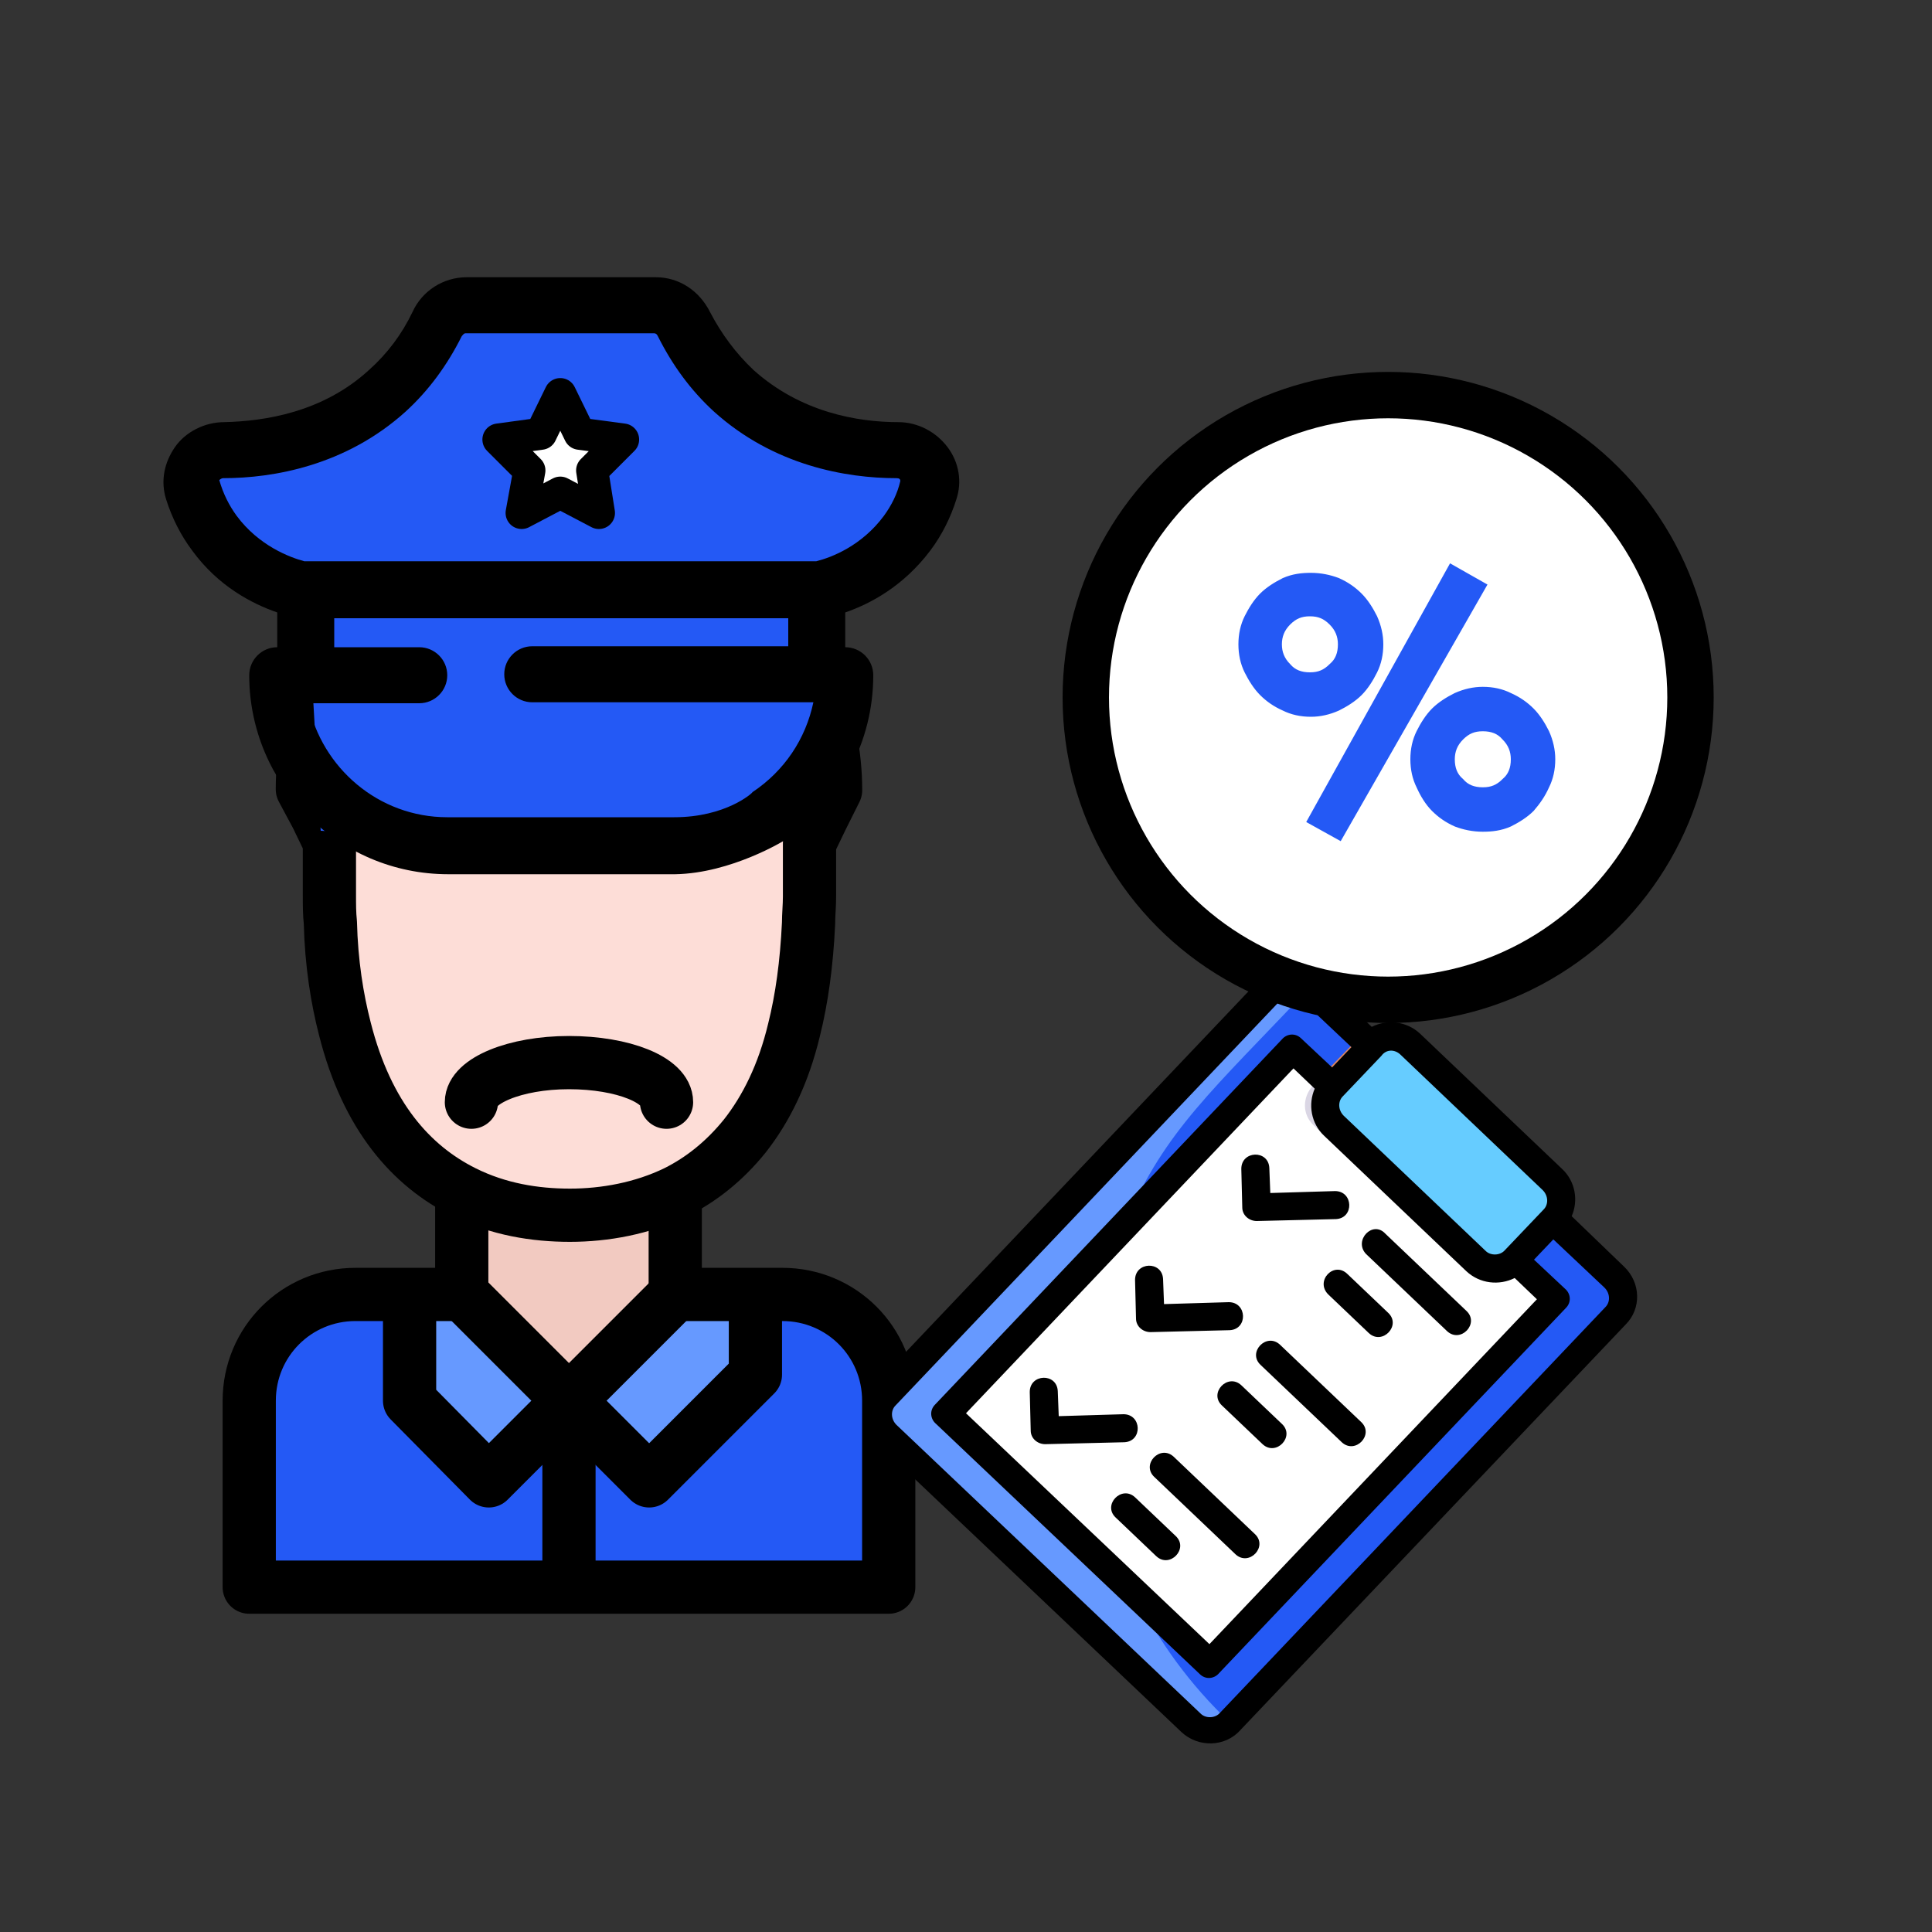 <?xml version="1.0" encoding="UTF-8"?> <!-- Generator: Adobe Illustrator 25.4.1, SVG Export Plug-In . SVG Version: 6.00 Build 0) --> <svg xmlns="http://www.w3.org/2000/svg" xmlns:xlink="http://www.w3.org/1999/xlink" version="1.1" id="Ebene_1" x="0px" y="0px" viewBox="0 0 200 200" style="enable-background:new 0 0 200 200;" xml:space="preserve"><rect x="0" y="0" width="200" height="200" fill="#333333" stroke="none"/> <style type="text/css"> .st0{fill:#6699FF;stroke:#000000;stroke-width:1.152;stroke-miterlimit:10;} .st1{fill:#2459F5;stroke:#66CCFF;stroke-width:1.152;stroke-miterlimit:10;} .st2{fill:#F2CAC1;stroke:#000000;stroke-width:1.152;stroke-miterlimit:10;} .st3{fill:#FDDDD7;stroke:#000000;stroke-width:1.152;stroke-miterlimit:10;} .st4{fill:none;stroke:#000000;stroke-width:5.51;stroke-linejoin:round;stroke-miterlimit:10;} .st5{fill:#2459F5;} .st6{fill:#FFFFFF;stroke:#000000;stroke-width:8;stroke-linecap:round;stroke-linejoin:round;stroke-miterlimit:10;} .st7{fill:none;stroke:#000000;stroke-width:6.044;stroke-linecap:round;stroke-linejoin:round;stroke-miterlimit:10;} .st8{fill:none;stroke:#221E20;stroke-width:6.044;stroke-linecap:round;stroke-linejoin:round;stroke-miterlimit:10;} .st9{fill:#221E20;} .st10{fill:#6699FF;} .st11{fill:#66CCFF;} .st12{fill:#FFFFFF;} .st13{fill:#A77E6B;} .st14{fill:#BE917C;} .st15{fill:none;} .st16{fill:#9E7765;} .st17{fill:#DAD6E4;} .st18{fill:#ECEAF2;} .st19{fill:#FBDCC6;} .st20{fill:#F6CCAF;} .st21{fill:#DE8661;} .st22{fill:#7C7D7D;} .st23{fill:#909090;} .st24{fill:#F29A76;} .st25{fill:#374F68;} .st26{fill:#425B72;} .st27{fill:#DA5669;} .st28{fill:#EB6675;} .st29{fill:#C6C2D7;} .st30{fill:#FCCB68;} .st31{fill:#FFDD75;} .st32{fill:#9FD7F0;} .st33{fill:#B3DFF6;} .st34{fill:#2C435E;} .st35{fill:#9BC76C;} .st36{fill:#B4D38A;} .st37{fill:#ECB895;} .st38{fill:#72A9DB;} .st39{fill:#86B9E4;} .st40{fill:#F9B856;} .st41{fill:#747575;} .st42{opacity:0.2;fill:#ECEAF2;} .st43{fill:#82B647;} .st44{fill:none;stroke:#000000;stroke-width:4.807;stroke-linecap:round;stroke-linejoin:round;stroke-miterlimit:10;} .st45{fill:#F8F9F9;} .st46{fill:none;stroke:#000000;stroke-width:5.574;stroke-linecap:round;stroke-linejoin:round;stroke-miterlimit:10;} .st47{fill:none;stroke:#2459F5;stroke-width:5.574;stroke-linecap:round;stroke-linejoin:round;stroke-miterlimit:10;} .st48{fill:none;stroke:#000000;stroke-width:4.853;stroke-linecap:round;stroke-linejoin:round;stroke-miterlimit:10;} .st49{fill:none;stroke:#2459F5;stroke-width:4.853;stroke-linecap:round;stroke-linejoin:round;stroke-miterlimit:10;} .st50{fill:#FFFFFF;stroke:#000000;stroke-width:5.574;stroke-linecap:round;stroke-linejoin:round;stroke-miterlimit:10;} .st51{fill:#2459F5;stroke:#2459F5;stroke-width:2;stroke-miterlimit:10;} .st52{fill:#FFFFFF;stroke:#000000;stroke-width:4.802;stroke-linecap:round;stroke-linejoin:round;stroke-miterlimit:10;} .st53{fill:#2459F5;stroke:#2459F5;stroke-width:1.723;stroke-miterlimit:10;} .st54{fill:none;stroke:#000000;stroke-miterlimit:10;} .st55{fill:none;stroke:#66CCFF;stroke-width:27.562;stroke-miterlimit:10;} .st56{fill:none;stroke:#2459F5;stroke-width:27.562;stroke-miterlimit:10;} .st57{fill:none;stroke:#6699FF;stroke-width:27.562;stroke-miterlimit:10;} .st58{fill:#E1E4ED;stroke:#000000;stroke-miterlimit:10;} .st59{fill:#6699FF;stroke:#000000;stroke-miterlimit:10;} .st60{fill:#66CCFF;stroke:#000000;stroke-miterlimit:10;} .st61{fill:#64C2C8;stroke:#000000;stroke-miterlimit:10;} .st62{fill:#2459F5;stroke:#000000;stroke-miterlimit:10;} .st63{fill:#F2CAC1;stroke:#000000;stroke-miterlimit:10;} .st64{fill:#FDDDD7;stroke:#000000;stroke-miterlimit:10;} .st65{fill:#99A1B1;stroke:#000000;stroke-miterlimit:10;} .st66{fill:#FFFFFF;stroke:#000000;stroke-miterlimit:10;} .st67{fill:none;stroke:#000000;stroke-width:4.783;stroke-linejoin:round;stroke-miterlimit:10;} .st68{fill:#FFFFFF;stroke:#000000;stroke-width:4.783;stroke-linejoin:round;stroke-miterlimit:10;} .st69{fill:#64C2C8;} .st70{fill:#2459F5;stroke:#2459F5;stroke-width:1.45;stroke-miterlimit:10;} .st71{fill:#C6C3D8;} .st72{fill:#EDEBF2;} .st73{fill:#66CCFF;stroke:#6FABE6;stroke-miterlimit:10;} .st74{fill:#FFDE76;} .st75{fill:#22242B;} .st76{fill:#BEC6C6;} .st77{fill:none;stroke:#414141;stroke-width:2;stroke-linecap:round;stroke-linejoin:round;stroke-miterlimit:10;} .st78{fill:#6457FF;} .st79{fill:none;stroke:#BEC6C6;stroke-width:2;stroke-linecap:round;stroke-linejoin:round;stroke-miterlimit:10;} .st80{fill:none;stroke:#6457FF;stroke-width:2;stroke-linecap:round;stroke-linejoin:round;stroke-miterlimit:10;} .st81{fill:none;stroke:#F8F9F9;stroke-width:2;stroke-linecap:round;stroke-linejoin:round;stroke-miterlimit:10;} .st82{fill:#F9F9F9;} .st83{fill:none;stroke:#221E20;stroke-width:5;stroke-miterlimit:10;} .st84{fill:none;stroke:#221E20;stroke-width:3.923;stroke-miterlimit:10;} .st85{fill:#FFFFFF;stroke:#000000;stroke-width:4.558;stroke-linecap:round;stroke-linejoin:round;stroke-miterlimit:10;} .st86{fill:none;stroke:#000000;stroke-width:3.626;stroke-linecap:round;stroke-linejoin:round;stroke-miterlimit:10;} .st87{fill:none;stroke:#2459F5;stroke-width:3.626;stroke-linecap:round;stroke-linejoin:round;stroke-miterlimit:10;} .st88{fill:#66CCFF;stroke:#6FABE6;stroke-width:0.549;stroke-miterlimit:10;} .st89{fill:#6699FF;stroke:#A77E6B;stroke-miterlimit:10;} .st90{fill:#2459F5;stroke:#000000;stroke-width:4.802;stroke-linecap:round;stroke-linejoin:round;stroke-miterlimit:10;} .st91{fill:#2459F5;stroke:#2459F5;stroke-width:1.449;stroke-miterlimit:10;} .st92{fill:#66CCFF;stroke:#6699FF;stroke-miterlimit:10;} .st93{fill:none;stroke:#000000;stroke-width:4.783;stroke-linecap:round;stroke-linejoin:round;stroke-miterlimit:10;} .st94{fill:#2459F5;stroke:#2459F5;stroke-miterlimit:10;} .st95{fill:none;stroke:#000000;stroke-width:5.51;stroke-linecap:round;stroke-linejoin:round;stroke-miterlimit:10;} .st96{fill:#FFFFFF;stroke:#000000;stroke-width:3.325;stroke-linecap:round;stroke-linejoin:round;stroke-miterlimit:10;} .st97{fill:#FFFFFF;stroke:#000000;stroke-width:4.802;stroke-linecap:round;stroke-linejoin:round;stroke-miterlimit:10;} </style> <polygon class="st0" points="58.9,145 50.6,153.3 42.4,145 42.4,134 47.9,134 "></polygon> <polygon class="st0" points="78.2,134 78.2,142.3 67.2,153.3 58.9,145 69.9,134 "></polygon> <path class="st1" d="M92,145v19.3H58.9V145l8.3,8.3l11-11V134h2.8C87,134,92,139,92,145z"></path> <path class="st1" d="M58.9,145v19.3H25.8V145c0-6.1,4.9-11,11-11h5.5v11l8.3,8.3L58.9,145z"></path> <path class="st2" d="M69.9,123.3V134l-11,11l-11-11v-10.7c3.6,1.8,7.4,2.4,11,2.4S66.4,125.1,69.9,123.3z"></path> <path class="st3" d="M82.2,106.5c-1.2,4.7-2.9,8.3-5.1,11c-2.1,2.7-4.5,4.6-7.1,5.8c-3.6,1.8-7.4,2.4-11,2.4s-7.5-0.7-11-2.4 c-5.3-2.6-10-7.7-12.3-16.9c-0.8-3.2-1.3-6.8-1.5-11c1,0-1.5-22.4,13.7-13.8c0,0,9.3-6.7,33.6-4.1c3.3,0.4-2.2,17.8,2.2,17.8 C83.5,99.6,83,103.3,82.2,106.5z"></path> <path class="st4" d="M32.8,84.5l1.3,2.7v5.5c0,0.9,0,1.9,0.1,2.8c0.1,4.2,0.7,7.9,1.5,11c2.3,9.1,6.9,14.2,12.3,16.9 c3.6,1.8,7.4,2.4,11,2.4s7.5-0.7,11-2.4c2.6-1.3,5-3.2,7.1-5.8c2.2-2.8,4-6.4,5.1-11c0.8-3.2,1.3-6.8,1.5-11c0-0.9,0.1-1.8,0.1-2.8 v-5.5l1.3-2.7l1.4-2.8c0-15.2-12.3-27.6-27.6-27.6S31.3,66.5,31.3,81.7L32.8,84.5z"></path> <path class="st4" d="M69.9,123v0.3V134h8.3h2.8c6.1,0,11,4.9,11,11v19.3H58.9H25.8V145c0-6.1,4.9-11,11-11h5.5h5.5v-10.7V123"></path> <polyline class="st4" points="69.9,134 58.9,145 47.9,134 "></polyline> <polyline class="st4" points="78.2,134 78.2,142.3 67.2,153.3 58.9,145 50.6,153.3 42.4,145 42.4,134 "></polyline> <line class="st4" x1="58.9" y1="145" x2="58.9" y2="164.3"></line> <polygon class="st5" points="86.7,76.6 74.4,88.3 33.2,86 31.5,56.4 84.1,56.4 "></polygon> <polygon class="st5" points="48.6,31.9 38.7,41.9 23.2,47.5 18.3,47.5 26.1,59.9 39.3,61.1 87.2,60.8 95.9,51.9 96.2,47.4 89.1,45.8 81.3,44.2 74.6,37.7 67.2,31.6 "></polygon> <g> <path d="M81.2,87c5.8-3.8,9.2-10.2,9.2-17.1c0-1.6-1.3-2.9-2.9-2.9v-3.6c2.6-0.9,6-2.7,8.8-6.4c1.2-1.6,2.1-3.4,2.7-5.3 c0.6-1.8,0.3-3.8-0.9-5.4c-1.2-1.6-3.1-2.6-5.1-2.6c-4.2,0-10.1-1-15-5.4c-1.8-1.7-3.3-3.7-4.5-6c-1.1-2.2-3.2-3.6-5.6-3.6H48.3 c-2.4,0-4.6,1.4-5.6,3.6c-1.1,2.3-2.6,4.3-4.5,6c-4.8,4.4-10.8,5.3-15,5.4c-2,0-4,1-5.1,2.6c-1.1,1.6-1.5,3.5-0.9,5.4 c0.6,1.9,1.5,3.7,2.7,5.3c2.7,3.7,6.2,5.5,8.8,6.4v3.6c-1.6,0-2.9,1.3-2.9,2.9c0,11.3,9.2,20.6,20.6,20.6h23.5 C75.7,90.4,81.2,87,81.2,87z M69.8,84.6H46.3c-7.1,0-13-5.1-14.4-11.8h11.5c1.6,0,2.9-1.3,2.9-2.9s-1.3-2.9-2.9-2.9h-8.8V64h47v2.9 H55.1c-1.6,0-2.9,1.3-2.9,2.9s1.3,2.9,2.9,2.9h29.1c-0.8,3.8-3,7.1-6.3,9.3C77.9,82.1,75.1,84.6,69.8,84.6z M91.5,53.4 c-2.3,3.1-5.4,4.3-7,4.7h-53c-1.5-0.4-4.7-1.6-7-4.7c-0.8-1.1-1.4-2.3-1.8-3.7c0,0,0.2-0.2,0.4-0.2c5.2,0,12.7-1.3,18.9-6.9 c2.4-2.2,4.3-4.8,5.8-7.8c0.1-0.1,0.2-0.3,0.4-0.3h19.5c0.2,0,0.3,0.1,0.4,0.3c1.5,3,3.4,5.6,5.8,7.8c6.2,5.6,13.7,6.9,18.9,6.9 c0.3,0,0.4,0.1,0.4,0.3C92.9,51.1,92.3,52.3,91.5,53.4z"></path> </g> <g> <path class="st10" d="M167.2,136.3l-39.9,42c-1.1,1.2-2.9,1.2-4.1,0.1l-31.5-29.9c-1.2-1.1-1.2-2.9-0.1-4.1l39.9-42 c1.1-1.2,2.9-1.2,4.1-0.1l6.3,6l-4,4.2l-4.2-4l-35.9,37.8l27.3,25.9l35.9-37.8l-4.2-4l4-4.2l6.3,6 C168.3,133.3,168.3,135.1,167.2,136.3z"></path> <path class="st12" d="M161,134.4l-35.9,37.8l-27.3-25.9l35.9-37.8l4.2,4c-1.1,1.2-1,3,0.1,4.1l14.7,14c1.2,1.1,3,1,4.1-0.1 L161,134.4z"></path> <path class="st11" d="M160.8,126.2l-4,4.2c-1.1,1.2-2.9,1.2-4.1,0.1l-14.7-14c-1.2-1.1-1.2-2.9-0.1-4.1l4-4.2 c1.1-1.2,2.9-1.2,4.1-0.1l14.7,14C161.9,123.2,161.9,125,160.8,126.2z"></path> <path class="st5" d="M135.6,102.2l6.3,6l-4,4.2l-4.2-4l-17.1,18C120.6,117,125.6,112.8,135.6,102.2z"></path> <path class="st5" d="M167.2,136.3l-39.9,42c-4.1-3.9-7.4-8.4-9.7-13.2l7.5,7.2l35.9-37.8l-4.2-4l4-4.2l6.3,6 C168.3,133.3,168.3,135.1,167.2,136.3z"></path> <path class="st17" d="M153.5,131.2c-1,0.3-2,0.1-2.8-0.7l-14.7-14c-1.2-1.1-1.2-2.9-0.1-4.1l1-1.1l1.1,1c-1.1,1.2-1,3,0.1,4.1 L153.5,131.2z"></path> <path class="st21" d="M141.9,108.2l-4,4.2l-1.1-1C141.3,106.8,140.7,107.1,141.9,108.2z"></path> <g> <path d="M168.1,131.1l-5.4-5.2c0.7-1.6,0.4-3.6-1-4.9l-14.7-14c-1.4-1.3-3.4-1.5-5-0.7l-5.4-5.2c-1.7-1.6-4.5-1.6-6.1,0.2 l-39.9,42c-1.6,1.7-1.6,4.5,0.2,6.1l31.5,29.9c1.7,1.6,4.5,1.6,6.1-0.2l39.9-42C169.9,135.5,169.9,132.8,168.1,131.1z M136.1,112.7c-0.7,1.6-0.4,3.6,1,4.9l14.7,14c1.4,1.3,3.4,1.5,5,0.7l2.3,2.2l-33.9,35.7l-25.2-23.9l33.9-35.7L136.1,112.7z M145,109.2l14.7,14c0.6,0.6,0.6,1.5,0.1,2l-4,4.2c-0.5,0.6-1.5,0.6-2,0.1l-14.7-14c-0.6-0.6-0.6-1.5-0.1-2l4-4.2 C143.5,108.6,144.4,108.6,145,109.2z M126.3,177.3c-0.5,0.6-1.5,0.6-2,0.1l-31.5-29.9c-0.6-0.6-0.6-1.5-0.1-2l39.9-42 c0.5-0.6,1.5-0.6,2-0.1l5.3,5l-2,2.1l-3.2-3c-0.6-0.6-1.5-0.5-2,0.1l-35.9,37.8c-0.6,0.6-0.5,1.5,0.1,2l27.3,25.9 c0.6,0.6,1.5,0.5,2-0.1l35.9-37.8c0.6-0.6,0.5-1.5-0.1-2l-3.2-3l2-2.1l5.3,5c0.6,0.6,0.6,1.5,0.1,2L126.3,177.3z"></path> <path d="M128.6,125c0,0.8,0.7,1.4,1.5,1.4l8.2-0.2c1.9-0.1,1.8-2.9-0.1-2.9l-6.7,0.2l-0.1-2.6c-0.1-1.9-2.9-1.8-2.9,0.1L128.6,125 z"></path> <path d="M117.6,136.5c0,0.8,0.7,1.4,1.5,1.4l8.2-0.2c1.9-0.1,1.8-2.9-0.1-2.9l-6.7,0.2l-0.1-2.6c-0.1-1.9-2.9-1.8-2.9,0.1 L117.6,136.5z"></path> <path d="M106.7,148.1c0,0.8,0.7,1.4,1.5,1.4l8.2-0.2c1.9-0.1,1.8-2.9-0.1-2.9l-6.7,0.2l-0.1-2.6c-0.1-1.9-2.9-1.8-2.9,0.1 L106.7,148.1z"></path> <path d="M141.4,129.8l8.4,8c1.4,1.3,3.4-0.8,2-2.1l-8.4-8C142.1,126.3,140.1,128.4,141.4,129.8z"></path> <path d="M137.5,134l4.2,4c1.4,1.3,3.4-0.8,2-2.1l-4.2-4C138.1,130.5,136.1,132.6,137.5,134z"></path> <path d="M130.5,141.3l8.4,8c1.4,1.3,3.4-0.8,2-2.1l-8.4-8C131.1,137.9,129.1,140,130.5,141.3z"></path> <path d="M126.5,145.5l4.2,4c1.4,1.3,3.4-0.8,2-2.1l-4.2-4C127.1,142.1,125.1,144.2,126.5,145.5z"></path> <path d="M119.5,152.9l8.4,8c1.4,1.3,3.4-0.8,2-2.1l-8.4-8C120.1,149.5,118.1,151.6,119.5,152.9z"></path> <path d="M115.5,157.1l4.2,4c1.4,1.3,3.4-0.8,2-2.1l-4.2-4C116.1,153.7,114.1,155.8,115.5,157.1z"></path> </g> </g> <g> <circle class="st52" cx="143.7" cy="72.2" r="31.3"></circle> </g> <g> <path class="st94" d="M128.7,66.7c0-1,0.2-1.9,0.6-2.7c0.4-0.8,0.9-1.6,1.5-2.2c0.6-0.6,1.4-1.1,2.2-1.5c0.9-0.4,1.8-0.5,2.7-0.5 c1,0,1.9,0.2,2.7,0.5c0.9,0.4,1.6,0.9,2.2,1.5c0.6,0.6,1.1,1.4,1.5,2.2c0.4,0.9,0.6,1.8,0.6,2.7c0,1-0.2,1.9-0.6,2.7 s-0.9,1.6-1.5,2.2c-0.6,0.6-1.4,1.1-2.2,1.5c-0.9,0.4-1.8,0.6-2.7,0.6c-1,0-1.9-0.2-2.7-0.6c-0.9-0.4-1.6-0.9-2.2-1.5 s-1.1-1.4-1.5-2.2S128.7,67.7,128.7,66.7z M139,66.7c0-0.9-0.3-1.7-1-2.4c-0.7-0.7-1.4-1-2.4-1s-1.7,0.3-2.4,1 c-0.7,0.7-1,1.5-1,2.4c0,0.9,0.3,1.7,1,2.4c0.6,0.7,1.4,1,2.4,1s1.7-0.3,2.4-1C138.7,68.5,139,67.7,139,66.7z M150.3,59l3,1.7 l-14.7,25.7l-2.7-1.5L150.3,59z M146.5,78.6c0-1,0.2-1.9,0.6-2.7s0.9-1.6,1.5-2.2c0.6-0.6,1.4-1.1,2.2-1.5c0.9-0.4,1.8-0.6,2.7-0.6 c1,0,1.9,0.2,2.7,0.6c0.9,0.4,1.6,0.9,2.2,1.5c0.6,0.6,1.1,1.4,1.5,2.2c0.4,0.9,0.6,1.8,0.6,2.7c0,1-0.2,1.9-0.6,2.7 c-0.4,0.9-0.9,1.6-1.5,2.3c-0.6,0.6-1.4,1.1-2.2,1.5c-0.9,0.4-1.8,0.5-2.7,0.5c-1,0-1.9-0.2-2.7-0.5c-0.9-0.4-1.6-0.9-2.2-1.5 c-0.6-0.6-1.1-1.4-1.5-2.3C146.7,80.5,146.5,79.6,146.5,78.6z M156.9,78.6c0-0.9-0.3-1.7-1-2.4c-0.6-0.7-1.4-1-2.4-1 s-1.7,0.3-2.4,1c-0.7,0.7-1,1.5-1,2.4c0,1,0.3,1.8,1,2.4c0.6,0.7,1.4,1,2.4,1s1.7-0.3,2.4-1C156.6,80.4,156.9,79.6,156.9,78.6z"></path> </g> <path class="st95" d="M48.8,114.1c0-2.2,4.5-4.1,10.1-4.1s10.1,1.8,10.1,4.1"></path> <polygon class="st96" points="58,51 54,53.1 54.8,48.7 51.6,45.5 56,44.9 58,40.8 60,44.9 64.5,45.5 61.3,48.7 62,53.1 "></polygon> </svg> 